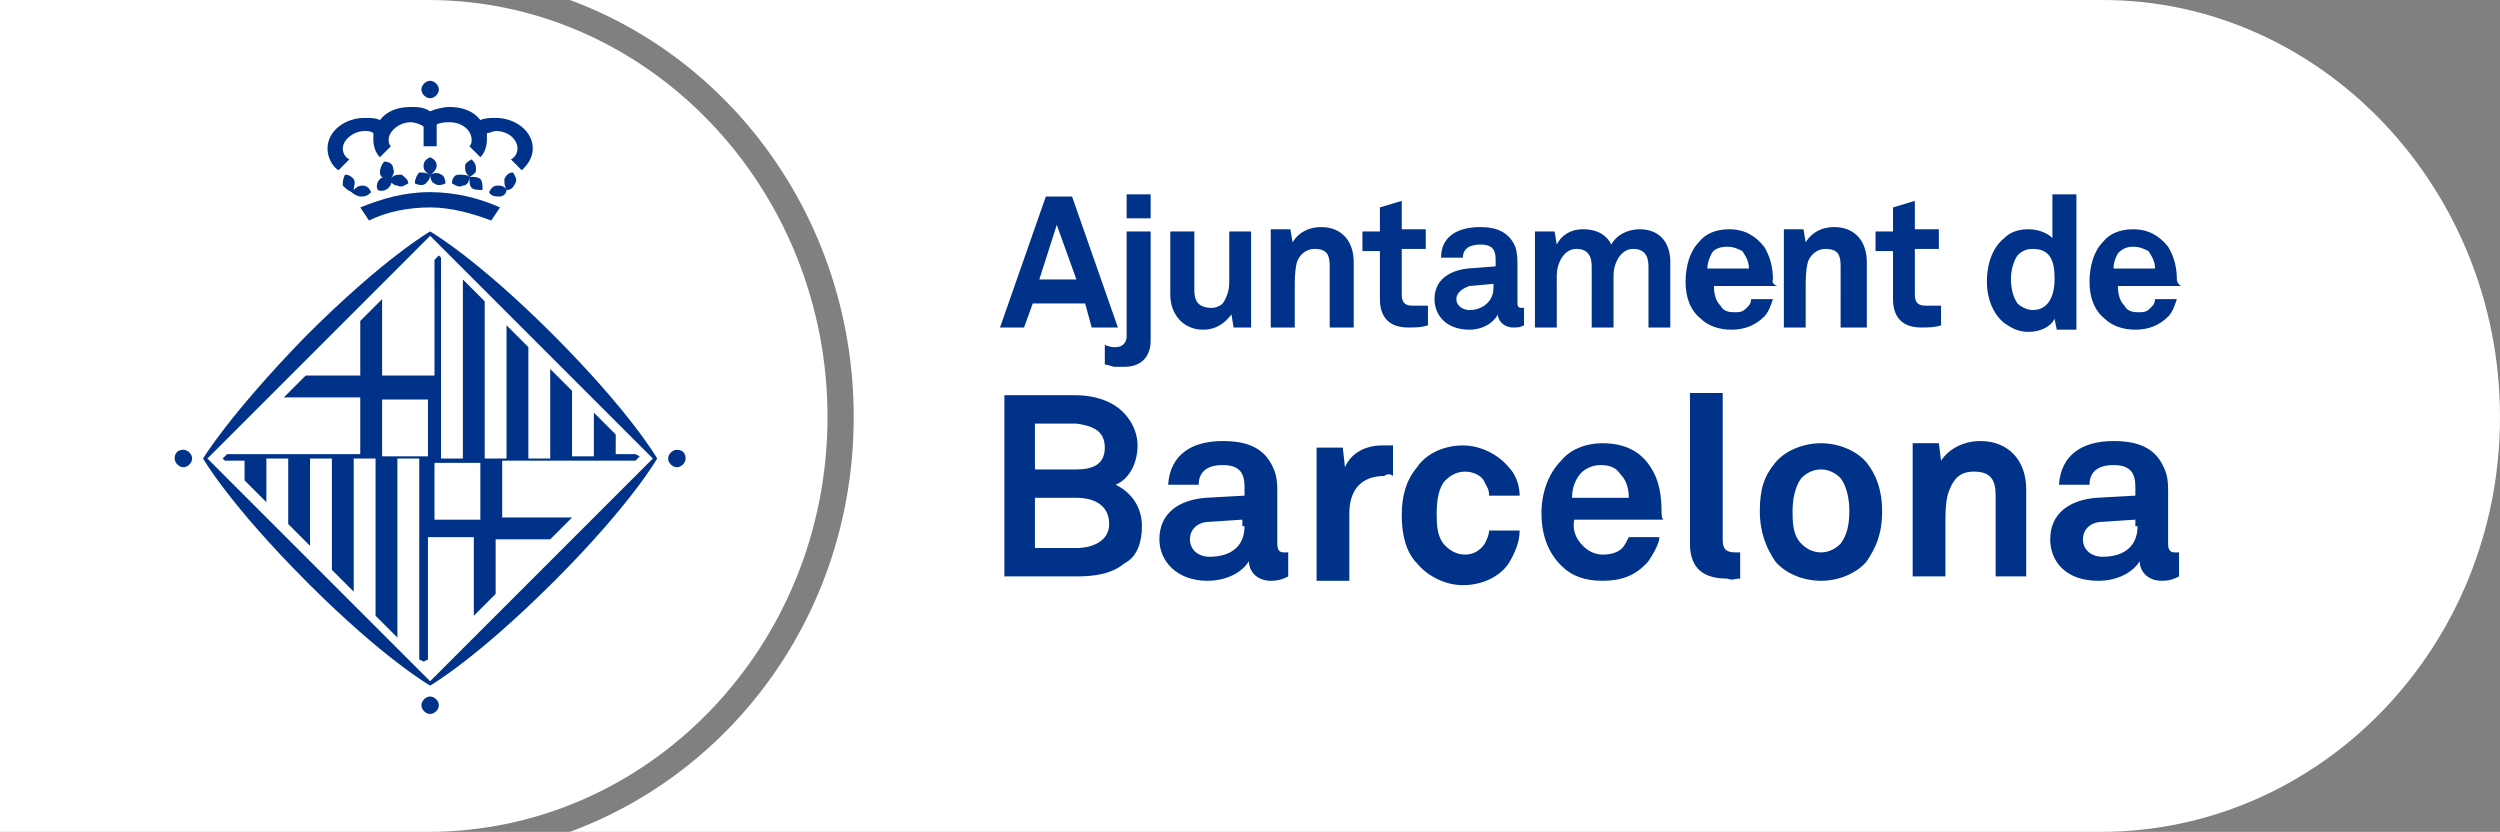 <?xml version="1.0" encoding="utf-8"?>
<!-- Generator: Adobe Illustrator 17.0.0, SVG Export Plug-In . SVG Version: 6.00 Build 0)  -->
<!DOCTYPE svg PUBLIC "-//W3C//DTD SVG 1.1//EN" "http://www.w3.org/Graphics/SVG/1.1/DTD/svg11.dtd">
<svg version="1.1" id="Capa_1" xmlns="http://www.w3.org/2000/svg" xmlns:xlink="http://www.w3.org/1999/xlink" x="0px" y="0px"
	 width="114.5px" height="38.1px" viewBox="0 0 114.5 38.1" style="enable-background:new 0 0 114.5 38.1;" xml:space="preserve">
<rect x="0" y="0" width="114.5" height="38.1" fill="#808080" stroke="none"/>
<style type="text/css">
	.st0{fill:#FFFFFF;}
	.st1{fill:#00328A;}
</style>
<g>
	<g>
		<path class="st0" d="M114.5,19.1c0,10.5-8.2,19-18.3,19H26.1c7.6-2.8,13-10.2,13-19c0-8.8-5.4-16.3-13-19.1h70.2
			C106.3,0,114.5,8.6,114.5,19.1z"/>
		<path class="st0" d="M37.9,19.1c0,10.5-8.2,19-18.3,19H0V0h19.6C29.7,0,37.9,8.6,37.9,19.1z"/>
	</g>
	<path class="st1" d="M97.9,24.1c0,0.9-0.6,1.4-1.6,1.4c-0.5,0-0.9-0.3-0.9-0.8c0-0.5,0.4-0.8,0.9-0.8l1.5-0.1V24.1z M99.8,26.4
		v-1.1c0,0-0.1,0-0.2,0c-0.2,0-0.3-0.1-0.3-0.4v-2.3c0-0.4,0-0.8-0.2-1.2c-0.4-0.9-1.2-1.2-2.3-1.2c-1.4,0-2.4,0.6-2.5,2h1.4
		c0-0.6,0.4-0.9,1.1-0.9c0.8,0,1,0.4,1,1v0.4l-1.8,0.1c-1.2,0.1-2.1,0.7-2.1,1.9c0,1,0.7,1.9,2.2,1.9c0.9,0,1.6-0.4,1.9-0.9
		c0,0.5,0.4,0.9,1,0.9C99.4,26.6,99.6,26.5,99.8,26.4z M92.8,26.5v-4.1c0-1.3-0.8-2.2-2.1-2.2c-0.7,0-1.4,0.3-1.8,0.9l-0.1-0.8h-1.2
		v6.1h1.5V24c0-0.5,0-1.2,0.2-1.6c0.2-0.5,0.5-0.8,1.1-0.8c0.8,0,1,0.4,1,1.1v3.7H92.8z M84.7,23.4c0,0.6-0.1,1.1-0.4,1.5
		c-0.2,0.2-0.5,0.4-0.9,0.4c-0.4,0-0.7-0.2-0.9-0.4c-0.4-0.4-0.4-1-0.4-1.5s0.1-1.1,0.4-1.5c0.2-0.2,0.5-0.4,0.9-0.4
		c0.4,0,0.7,0.2,0.9,0.4C84.6,22.3,84.7,22.9,84.7,23.4 M86.2,23.4c0-1-0.3-1.7-0.7-2.2c-0.4-0.5-1.2-0.9-2.1-0.9
		c-0.9,0-1.7,0.4-2.1,0.9c-0.5,0.6-0.7,1.2-0.7,2.2c0,1,0.3,1.7,0.7,2.3c0.4,0.5,1.2,0.9,2.1,0.9c0.9,0,1.7-0.4,2.1-0.9
		C85.9,25.1,86.2,24.5,86.2,23.4 M79.7,26.5v-1.2c-0.1,0-0.1,0-0.2,0c-0.5,0-0.6-0.2-0.6-0.6V18h-1.5v6.9c0,1.2,0.7,1.6,1.7,1.6
		C79.4,26.6,79.4,26.5,79.7,26.5 M74.6,22.8H72c0-0.4,0.1-0.7,0.3-1c0.2-0.3,0.6-0.5,1-0.5c0.4,0,0.7,0.1,0.9,0.4
		C74.5,22,74.6,22.4,74.6,22.8 M76.1,23.5c0-0.8-0.1-1.5-0.5-2.1c-0.5-0.8-1.3-1.1-2.2-1.1c-0.8,0-1.5,0.3-1.9,0.8
		c-0.6,0.6-0.9,1.5-0.9,2.4c0,1,0.3,1.8,0.9,2.4c0.5,0.5,1.1,0.7,1.9,0.7c0.8,0,1.5-0.2,2.1-0.9c0.2-0.3,0.5-0.8,0.5-1.1h-1.4
		c-0.1,0.2-0.2,0.4-0.3,0.5c-0.2,0.2-0.5,0.3-0.9,0.3c-0.4,0-0.7-0.2-0.9-0.4c-0.3-0.3-0.5-0.7-0.4-1.2h4.1
		C76.1,23.8,76.1,23.5,76.1,23.5 M69.6,24.3h-1.4c0,0.2-0.1,0.4-0.2,0.6c-0.2,0.3-0.5,0.5-0.9,0.5c-0.4,0-0.7-0.2-0.9-0.4
		c-0.4-0.4-0.4-1-0.4-1.5c0-0.6,0.1-1.2,0.4-1.5c0.2-0.2,0.5-0.4,0.9-0.4c0.4,0,0.8,0.2,0.9,0.5c0.1,0.2,0.2,0.3,0.2,0.6h1.4
		c0-0.5-0.2-1-0.5-1.3c-0.4-0.5-1.2-1-2.1-1c-0.9,0-1.7,0.4-2.1,1c-0.5,0.6-0.7,1.3-0.7,2.2c0,0.9,0.2,1.7,0.7,2.2
		c0.4,0.5,1.2,1,2.1,1c0.9,0,1.7-0.4,2.1-1C69.4,25.3,69.6,24.8,69.6,24.3 M63.8,21.8v-1.4c-0.2,0-0.3,0-0.5,0c-0.7,0-1.4,0.3-1.7,1
		l-0.1-0.9h-1.2v6.1h1.5v-3.1c0-1,0.5-1.7,1.6-1.7C63.5,21.7,63.7,21.7,63.8,21.8 M57,24.1c0,0.9-0.6,1.4-1.6,1.4
		c-0.5,0-0.9-0.3-0.9-0.8c0-0.5,0.4-0.8,0.9-0.8l1.5-0.1V24.1z M59,26.4v-1.1c0,0-0.1,0-0.2,0c-0.2,0-0.3-0.1-0.3-0.4v-2.3
		c0-0.4,0-0.8-0.2-1.2c-0.4-0.9-1.2-1.2-2.3-1.2c-1.4,0-2.4,0.6-2.5,2h1.4c0-0.6,0.4-0.9,1.1-0.9c0.8,0,1,0.4,1,1v0.4l-1.8,0.1
		c-1.2,0.1-2.1,0.7-2.1,1.9c0,1,0.8,1.9,2.2,1.9c0.9,0,1.6-0.4,1.9-0.9c0,0.5,0.4,0.9,1,0.9C58.6,26.6,58.8,26.5,59,26.4z M50.8,24
		c0,0.8-0.8,1.1-1.5,1.1h-1.9v-2.3h1.9C50.2,22.8,50.8,23.2,50.8,24 M50.6,20.5c0,0.8-0.6,1-1.3,1h-1.9v-2.1h1.9
		C50,19.5,50.6,19.7,50.6,20.5 M52.3,24.1c0-0.8-0.4-1.5-1.2-1.9c0.7-0.3,1-1.1,1-1.8c0-0.7-0.4-1.4-1-1.8c-0.6-0.4-1.3-0.5-1.9-0.5
		H46v8.3h3.3c0.8,0,1.6-0.1,2.2-0.6C52.1,25.5,52.3,24.8,52.3,24.1"/>
	<path class="st1" d="M98.7,12.3h-1.9c0-0.3,0.1-0.5,0.2-0.7c0.2-0.2,0.4-0.3,0.7-0.3c0.3,0,0.5,0.1,0.7,0.2
		C98.6,11.8,98.7,12,98.7,12.3 M99.7,12.8c0-0.5-0.1-1-0.4-1.5c-0.4-0.5-0.9-0.8-1.6-0.8c-0.6,0-1.1,0.2-1.4,0.6
		c-0.4,0.4-0.6,1.1-0.6,1.8c0,0.7,0.2,1.3,0.7,1.7c0.3,0.3,0.8,0.5,1.4,0.5c0.6,0,1.1-0.2,1.5-0.6c0.2-0.2,0.3-0.5,0.4-0.8h-1
		c0,0.2-0.1,0.3-0.2,0.4c-0.2,0.2-0.3,0.2-0.6,0.2c-0.3,0-0.5-0.1-0.6-0.3c-0.2-0.2-0.3-0.5-0.3-0.9h2.9
		C99.7,13,99.7,12.8,99.7,12.8 M94.1,12.8c0,0.6-0.2,1.4-1,1.4c-0.3,0-0.6-0.2-0.7-0.3c-0.2-0.3-0.3-0.7-0.3-1.1
		c0-0.4,0.1-0.8,0.3-1.1c0.2-0.2,0.4-0.3,0.7-0.3C94,11.4,94.1,12.1,94.1,12.8 M95.1,15V8.9h-1.1v2c-0.2-0.2-0.6-0.4-1.1-0.4
		c-0.4,0-0.8,0.1-1.1,0.4c-0.5,0.4-0.8,1.1-0.8,2c0,0.8,0.3,1.5,0.8,1.9c0.3,0.2,0.6,0.4,1.1,0.4c0.5,0,1-0.2,1.2-0.6l0.1,0.5H95.1z
		 M88.9,14.9V14c-0.3,0-0.5,0-0.7,0c-0.3,0-0.5-0.1-0.5-0.5v-2.1h1.1v-0.9h-1.1V9.2l-1,0.3v1.1h-0.8v0.9h0.8v2.2
		c0,0.8,0.4,1.3,1.3,1.3C88.3,15,88.6,15,88.9,14.9 M85.5,15V12c0-0.9-0.5-1.6-1.5-1.6c-0.5,0-1,0.2-1.3,0.7l-0.1-0.6h-0.9V15h1
		v-1.8c0-0.4,0-0.8,0.1-1.2c0.1-0.3,0.4-0.6,0.8-0.6c0.6,0,0.7,0.3,0.7,0.8V15H85.5z M80.1,12.3h-1.9c0-0.3,0.1-0.5,0.2-0.7
		c0.1-0.2,0.4-0.3,0.7-0.3c0.3,0,0.5,0.1,0.7,0.2C80,11.8,80.1,12,80.1,12.3 M81.2,12.8c0-0.5-0.1-1-0.4-1.5
		c-0.4-0.5-0.9-0.8-1.6-0.8c-0.6,0-1.1,0.2-1.4,0.6c-0.4,0.4-0.6,1.1-0.6,1.8c0,0.7,0.2,1.3,0.7,1.7c0.3,0.3,0.8,0.5,1.4,0.5
		c0.6,0,1.1-0.2,1.5-0.6c0.2-0.2,0.3-0.5,0.4-0.8h-1c0,0.2-0.1,0.3-0.2,0.4c-0.2,0.2-0.3,0.2-0.6,0.2c-0.3,0-0.5-0.1-0.6-0.3
		c-0.2-0.2-0.3-0.5-0.3-0.9h2.9C81.1,13,81.2,12.8,81.2,12.8 M76.5,15v-3c0-0.9-0.5-1.5-1.4-1.5c-0.6,0-1.1,0.3-1.3,0.7
		c-0.2-0.4-0.6-0.7-1.3-0.7c-0.6,0-1,0.3-1.2,0.7l-0.1-0.6h-0.9V15h1v-2.4c0-0.5,0.3-1.2,0.9-1.2c0.5,0,0.7,0.3,0.7,0.8V15h1v-2.4
		c0-0.5,0.3-1.2,0.9-1.2c0.5,0,0.7,0.3,0.7,0.8V15H76.5z M68.4,13.2c0,0.6-0.5,1-1.1,1c-0.3,0-0.6-0.2-0.6-0.5
		c0-0.3,0.3-0.5,0.6-0.6l1.1-0.1V13.2z M69.8,14.9v-0.8c0,0-0.1,0-0.1,0c-0.2,0-0.2-0.1-0.2-0.3v-1.6c0-0.3,0-0.6-0.1-0.9
		c-0.3-0.7-0.9-0.9-1.6-0.9c-1,0-1.8,0.4-1.8,1.4h1c0-0.4,0.3-0.6,0.8-0.6c0.6,0,0.7,0.3,0.7,0.7v0.3l-1.3,0.1
		c-0.8,0.1-1.5,0.5-1.5,1.4c0,0.7,0.5,1.4,1.6,1.4c0.6,0,1.1-0.3,1.3-0.7c0,0.3,0.3,0.6,0.7,0.6C69.5,15,69.6,15,69.8,14.9z
		 M65.4,14.9V14c-0.3,0-0.5,0-0.7,0c-0.3,0-0.5-0.1-0.5-0.5v-2.1h1.1v-0.9h-1.1V9.2l-1,0.3v1.1h-0.8v0.9h0.8v2.2
		c0,0.8,0.4,1.3,1.3,1.3C64.8,15,65.1,15,65.4,14.9 M62,15V12c0-0.9-0.5-1.6-1.5-1.6c-0.5,0-1,0.2-1.3,0.7l-0.1-0.6h-0.9V15h1.1
		v-1.8c0-0.4,0-0.8,0.1-1.2c0.1-0.3,0.4-0.6,0.8-0.6c0.6,0,0.7,0.3,0.7,0.8V15H62z M57.3,15v-4.4h-1v2.3c0,0.4-0.1,0.7-0.3,1
		c-0.1,0.1-0.3,0.2-0.5,0.2c-0.6,0-0.8-0.3-0.8-0.8v-2.7h-1.1v2.9c0,0.9,0.6,1.6,1.5,1.6c0.6,0,1-0.3,1.3-0.7l0.1,0.6H57.3z
		 M52.7,15.6v-5h-1.1v4.8c0,0.3-0.2,0.5-0.5,0.5c-0.2,0-0.2,0-0.5-0.1v0.9c0.2,0,0.3,0.1,0.5,0.1c0.1,0,0.3,0,0.4,0
		C52.3,16.8,52.7,16.3,52.7,15.6 M52.7,8.9h-1.1V10h1.1V8.9z M49.3,12.8h-1.7l0.8-2.5L49.3,12.8z M51.2,15l-2.1-6h-1.2l-2.1,6h1.1
		l0.4-1.1h2.4L50,15H51.2z"/>
	<g>
		<g>
			<g>
				<path class="st1" d="M19.2,7.9C19.1,8,19,8.2,19,8.4c0.2,0.1,0.4,0.1,0.5,0c0.1-0.1,0.2-0.2,0.2-0.4c0,0.2,0.1,0.4,0.2,0.4
					c0.1,0.1,0.3,0.1,0.5,0c0-0.2-0.1-0.4-0.2-0.4c-0.1-0.1-0.3-0.1-0.5,0C19.9,7.9,20,7.7,20,7.6c0-0.2-0.1-0.3-0.3-0.4
					c-0.2,0.1-0.3,0.2-0.3,0.4c0,0.2,0.1,0.3,0.3,0.4C19.5,7.9,19.4,7.9,19.2,7.9"/>
				<path class="st1" d="M21,8c-0.2,0-0.3,0.2-0.3,0.4c0.2,0.1,0.3,0.2,0.5,0.1c0.2,0,0.3-0.2,0.3-0.4c0,0.2,0,0.4,0.1,0.5
					c0.1,0.1,0.3,0.1,0.5,0.1c0-0.2,0-0.4-0.1-0.5c-0.1-0.1-0.3-0.1-0.5-0.1c0.2-0.1,0.3-0.2,0.3-0.3c0-0.2,0-0.3-0.2-0.5
					c-0.2,0.1-0.3,0.2-0.3,0.3c0,0.2,0,0.3,0.2,0.5C21.4,8,21.2,8,21,8"/>
				<path class="st1" d="M23.2,8.7c0.2,0,0.3-0.1,0.4-0.3c0.1-0.2,0-0.3-0.1-0.5c-0.2,0-0.3,0.1-0.4,0.3C23.1,8.4,23.1,8.5,23.2,8.7
					c-0.1-0.2-0.3-0.2-0.4-0.2c-0.2,0-0.3,0.1-0.4,0.3C22.5,9,22.7,9,22.9,9C23,9,23.2,8.9,23.2,8.7"/>
				<path class="st1" d="M17.4,8.2c-0.1,0.1-0.2,0.3-0.1,0.5c0.2,0.1,0.4,0,0.5-0.1c0.1-0.1,0.2-0.3,0.1-0.5
					C17.7,8.1,17.5,8.1,17.4,8.2"/>
				<path class="st1" d="M18.2,8.5c0.2,0.1,0.3,0,0.5-0.1c0-0.2-0.2-0.3-0.3-0.4C18.2,8,18,8,17.9,8.2C18,8,18.1,7.9,18,7.7
					c0-0.2-0.2-0.3-0.4-0.3c-0.1,0.1-0.2,0.3-0.2,0.5c0,0.2,0.2,0.3,0.3,0.3C17.9,8.3,18,8.5,18.2,8.5"/>
				<path class="st1" d="M16.2,8.2C16.1,8.1,16,8,15.8,8c-0.1,0.2-0.1,0.3-0.1,0.5c0.1,0.1,0.2,0.2,0.4,0.3C16.2,8.9,16.4,9,16.5,9
					C16.7,9,16.8,9,17,8.8c-0.1-0.2-0.2-0.3-0.4-0.3c-0.2,0-0.3,0.1-0.4,0.2C16.2,8.5,16.3,8.4,16.2,8.2"/>
				<path class="st1" d="M19.7,4.5c0.2,0,0.4-0.2,0.4-0.4c0-0.2-0.2-0.4-0.4-0.4c-0.2,0-0.4,0.2-0.4,0.4C19.3,4.3,19.5,4.5,19.7,4.5
					"/>
				<path class="st1" d="M19.7,9.5c1,0,2,0.3,2.8,0.6l0.4-0.6c-0.9-0.4-2-0.7-3.2-0.7c-1.2,0-2.2,0.3-3.2,0.7l0.4,0.6
					C17.7,9.7,18.7,9.5,19.7,9.5"/>
				<path class="st1" d="M15.5,7.8l0.5-0.5c-0.2-0.1-0.3-0.3-0.3-0.5c0-0.4,0.5-0.8,1-0.8c0.1,0,0.3,0,0.4,0.1c0,0.1,0,0.2,0,0.3
					c0,0.3,0.1,0.6,0.3,0.8l0.5-0.5c-0.1-0.1-0.1-0.2-0.1-0.3c0-0.4,0.5-0.8,1-0.8c0.2,0,0.5,0.1,0.6,0.2v0.9H20V5.7
					c0.2-0.1,0.4-0.1,0.6-0.1c0.6,0,1,0.4,1,0.8c0,0.1,0,0.2-0.1,0.3l0.5,0.5c0.2-0.2,0.3-0.5,0.3-0.8c0-0.1,0-0.2,0-0.3
					c0.1,0,0.3-0.1,0.4-0.1c0.6,0,1,0.4,1,0.8c0,0.2-0.1,0.4-0.3,0.5l0.5,0.5c0.3-0.3,0.5-0.6,0.5-1c0-0.8-0.8-1.4-1.7-1.4
					c-0.2,0-0.5,0-0.7,0.1c-0.3-0.4-0.8-0.6-1.4-0.6c-0.3,0-0.7,0.1-0.9,0.2c-0.3-0.2-0.6-0.2-0.9-0.2c-0.6,0-1.1,0.2-1.4,0.6
					c-0.2-0.1-0.4-0.1-0.7-0.1c-0.9,0-1.7,0.6-1.7,1.4C15,7.2,15.2,7.6,15.5,7.8"/>
				<path class="st1" d="M19.9,21.2h2.1v2.6h-2.1V21.2z M19.6,20.9h-2.1v-2.6h2.1V20.9z M19.6,17.2h-2.1v-3.5l-1,1v2.5h-2.5l-1,1
					h3.5v2.6h-6.1L10.2,21l0.1,0.1h0.9v0.9l1,1v-2h1v3l1,1v-4h1v5.1l1,1v-6.1h1v7.2l1,1v-8.2h1v9.2l0.2,0.1l0.2-0.1v-5.6h2.1v3.6
					l1-1v-2.5h2.5l1-1H23v-2.6h6.1l0.2-0.2l-0.2-0.1h-0.9v-0.9l-1-1v2h-1v-3l-1-1v4.1h-1v-5.1l-1-1v6.1h-1v-7.2l-1-1v8.2h-1v-9.2
					l-0.1-0.1l-0.2,0.2V17.2z"/>
				<path class="st1" d="M19.7,31.9c-0.2,0-0.4,0.2-0.4,0.4c0,0.2,0.2,0.4,0.4,0.4c0.2,0,0.4-0.2,0.4-0.4
					C20.1,32.1,19.9,31.9,19.7,31.9"/>
				<path class="st1" d="M8.4,20.6C8.1,20.6,8,20.8,8,21c0,0.2,0.2,0.4,0.4,0.4c0.2,0,0.4-0.2,0.4-0.4C8.8,20.8,8.6,20.6,8.4,20.6"
					/>
				<path class="st1" d="M31,20.6c-0.2,0-0.4,0.2-0.4,0.4c0,0.2,0.2,0.4,0.4,0.4c0.2,0,0.4-0.2,0.4-0.4C31.4,20.8,31.3,20.6,31,20.6
					"/>
				<path class="st1" d="M19.7,31.2L9.5,21l10.2-10.2L29.9,21L19.7,31.2z M19.7,10.6c0,0-2.1,1.2-5.7,4.8C10.5,19,9.3,21,9.3,21
					s1.2,2.1,4.8,5.7c3.5,3.5,5.6,4.7,5.6,4.7s2.1-1.2,5.7-4.8c3.5-3.5,4.7-5.6,4.7-5.6s-1.2-2.1-4.8-5.7
					C21.8,11.8,19.7,10.6,19.7,10.6"/>
			</g>
		</g>
	</g>
</g>
</svg>

